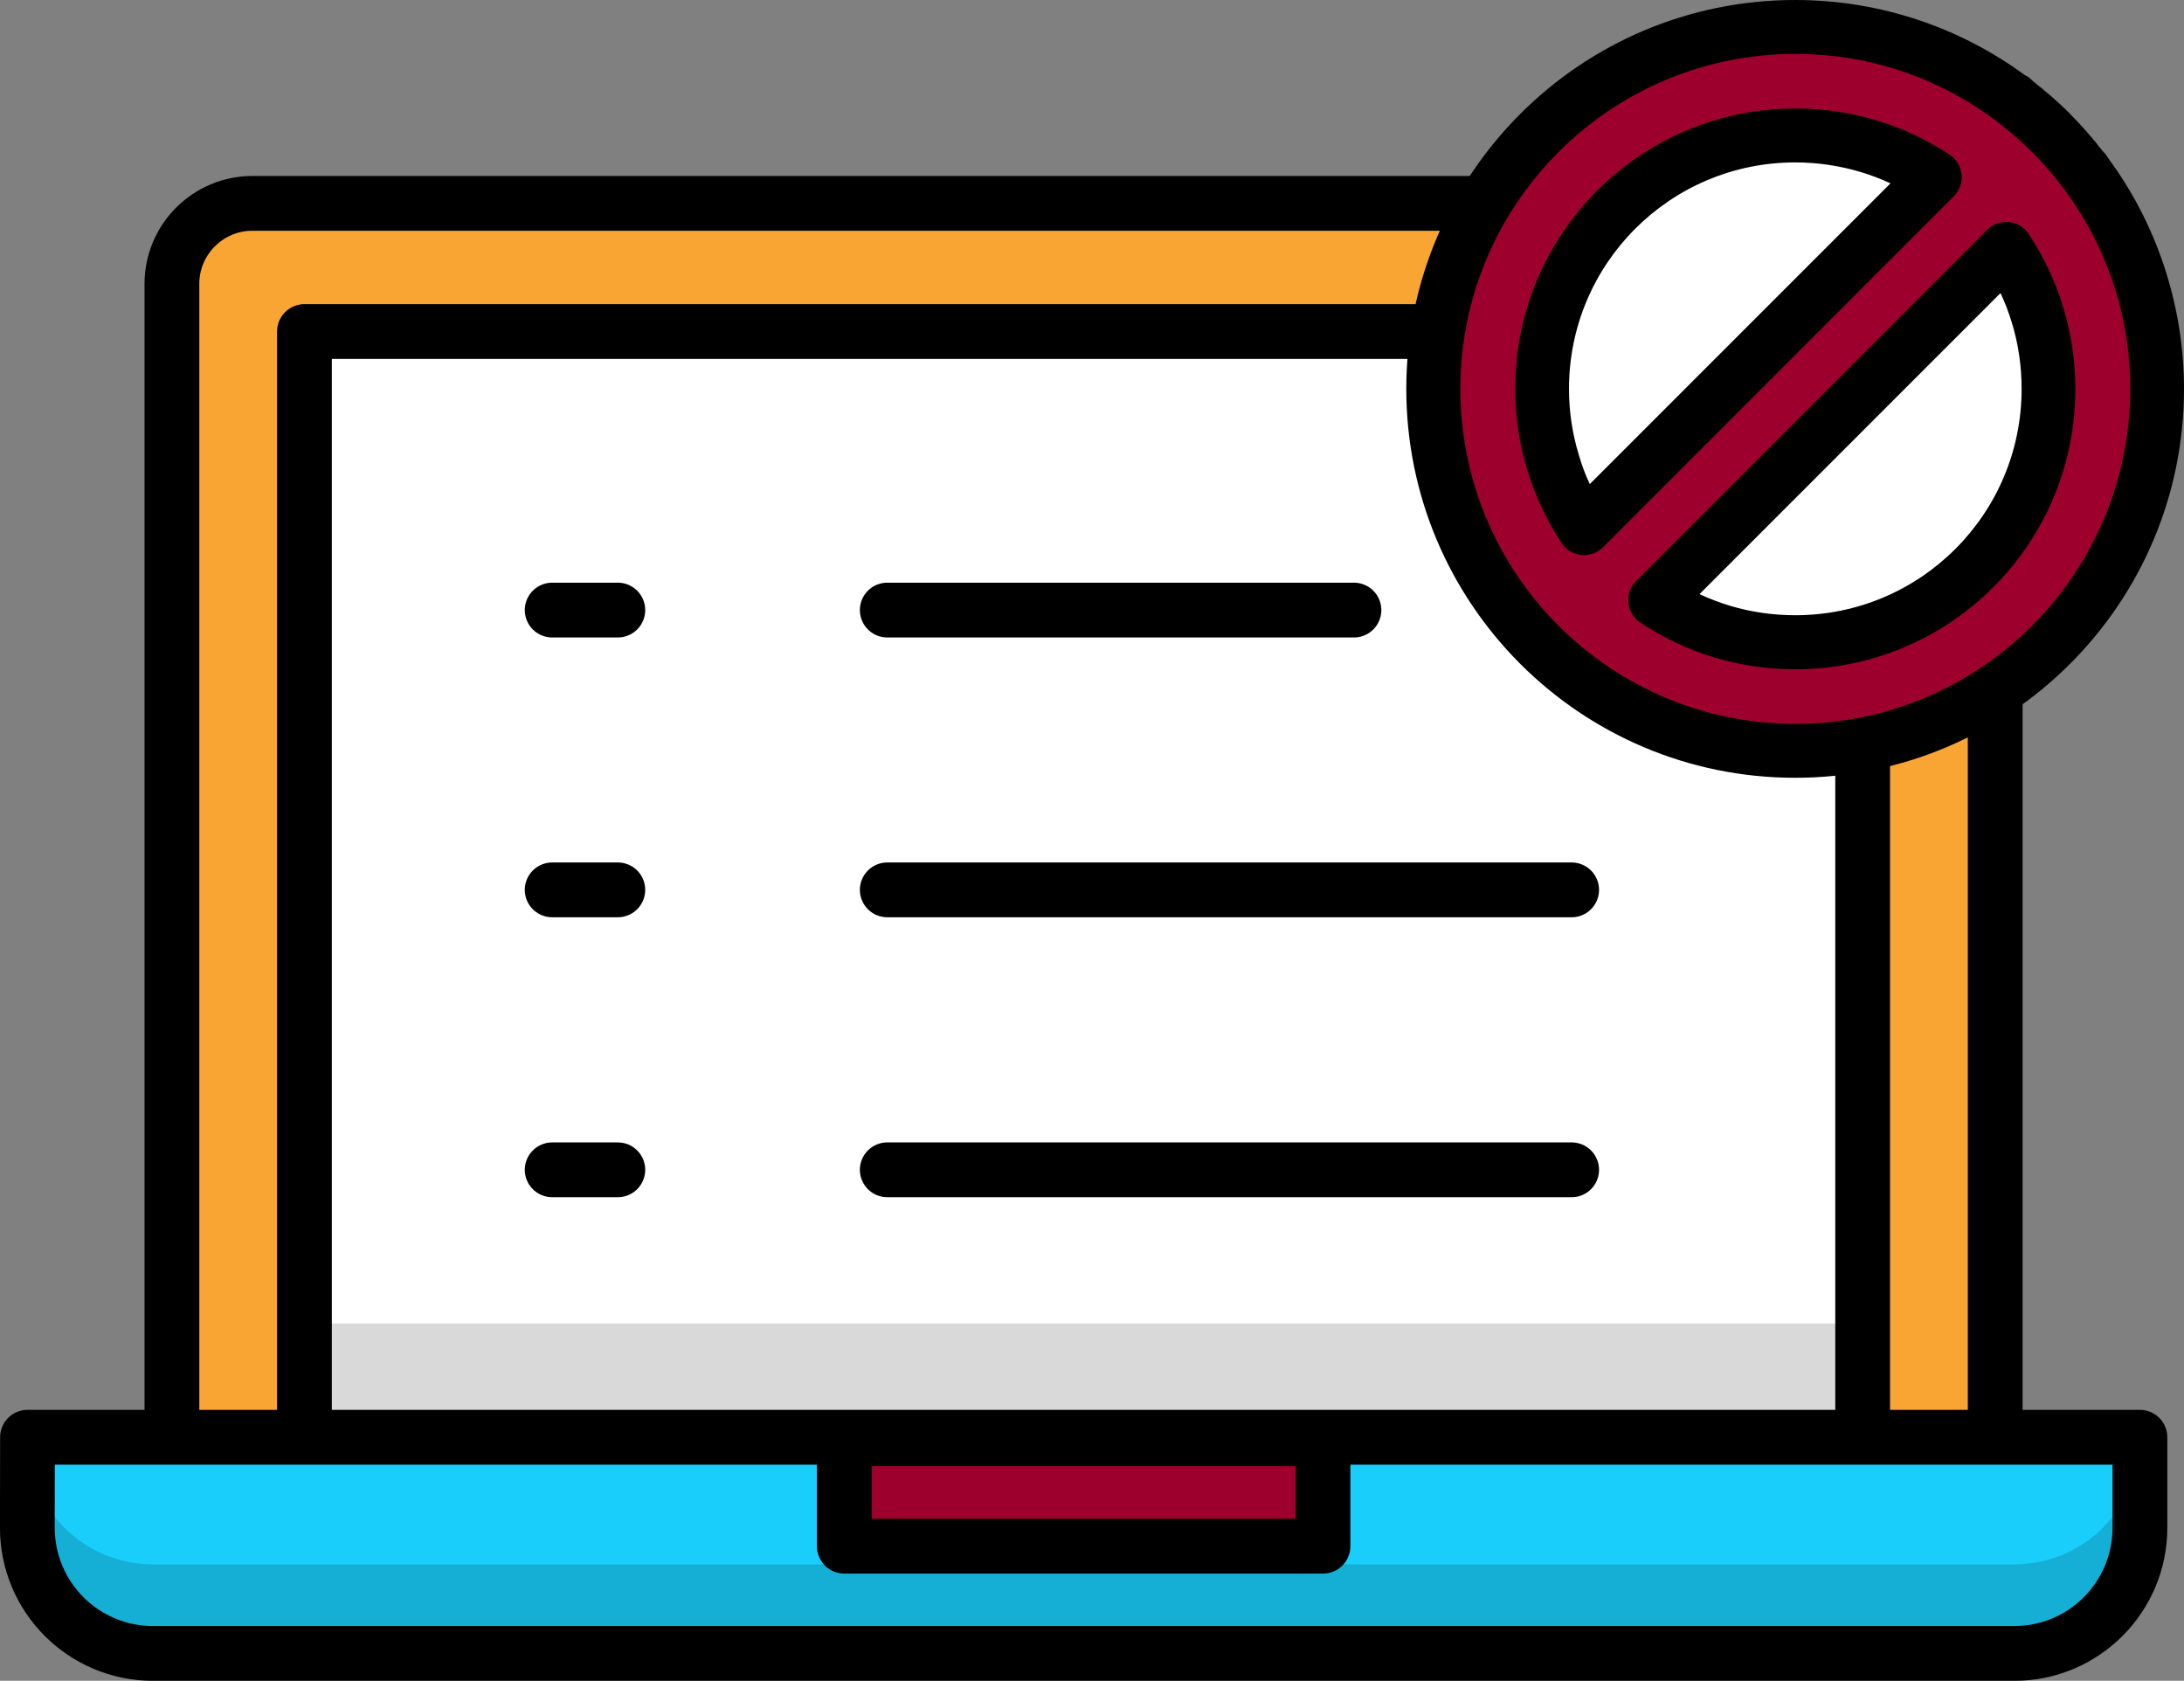 <?xml version="1.0" standalone="no"?>
<svg xmlns="http://www.w3.org/2000/svg" xmlns:xlink="http://www.w3.org/1999/xlink" id="Layer_1" x="0px" y="0px" viewBox="0 0 139.74 107.53" style="enable-background:new 0 0 139.74 107.53;" xml:space="preserve"><rect x="0" y="0" width="139.74" height="107.53" fill="#808080" stroke="none"/><style type="text/css">	.st0{fill:none;}	.st1{fill:#19CEFB;stroke:#000000;stroke-width:3.505;stroke-linecap:round;stroke-linejoin:round;}	.st2{fill:#9E002E;stroke:#000000;stroke-width:3.505;stroke-linecap:round;stroke-linejoin:round;}	.st3{opacity:0.15;enable-background:new    ;}	.st4{fill:#FFFFFF;stroke:#000000;stroke-width:3.505;stroke-linecap:round;stroke-linejoin:round;}	.st5{fill:none;stroke:#000000;stroke-width:2.337;stroke-linecap:round;stroke-linejoin:round;}	.st6{fill-rule:evenodd;clip-rule:evenodd;fill:#9E002E;}	.st7{fill-rule:evenodd;clip-rule:evenodd;fill:#19CEFB;}	.st8{fill:#19CEFB;}	.st9{fill-rule:evenodd;clip-rule:evenodd;}	.st10{fill-rule:evenodd;clip-rule:evenodd;fill:#CBCBCB;}	.st11{fill-rule:evenodd;clip-rule:evenodd;fill:#FFFFFF;}	.st12{fill-rule:evenodd;clip-rule:evenodd;fill:#D58930;}	.st13{fill-rule:evenodd;clip-rule:evenodd;fill:#F79B3E;}	.st14{fill-rule:evenodd;clip-rule:evenodd;fill:#9DA83B;}	.st15{fill-rule:evenodd;clip-rule:evenodd;fill:#BACB35;}	.st16{fill:none;stroke:#000000;stroke-width:3.505;stroke-linecap:round;stroke-linejoin:round;}	.st17{fill-rule:evenodd;clip-rule:evenodd;fill:#E5E5E5;}	.st18{opacity:0.15;fill-rule:evenodd;clip-rule:evenodd;enable-background:new    ;}	.st19{fill:#F9A534;stroke:#000000;stroke-width:3.505;stroke-linecap:round;stroke-linejoin:round;}	.st20{fill:#FFFFFF;}			.st21{fill-rule:evenodd;clip-rule:evenodd;fill:#19CEFB;stroke:#000000;stroke-width:3.127;stroke-linecap:round;stroke-linejoin:round;}	.st22{fill:#CBCBCB;}	.st23{fill:#D58930;}	.st24{fill:none;stroke:#000000;stroke-width:3.127;stroke-linecap:round;stroke-linejoin:round;}	.st25{fill:#19CEFB;stroke:#000000;stroke-width:3.114;stroke-linecap:round;stroke-linejoin:round;}	.st26{fill:#9E002E;stroke:#000000;stroke-width:3.114;stroke-linecap:round;stroke-linejoin:round;}	.st27{opacity:0.15;}	.st28{fill:#FFFFFF;stroke:#000000;stroke-width:3.114;stroke-linecap:round;stroke-linejoin:round;}	.st29{fill:none;stroke:#000000;stroke-width:3.114;stroke-linecap:round;stroke-linejoin:round;}	.st30{fill:#F9A534;stroke:#000000;stroke-width:3.114;stroke-linecap:round;stroke-linejoin:round;}			.st31{fill-rule:evenodd;clip-rule:evenodd;fill:#19CEFB;stroke:#000000;stroke-width:3.346;stroke-linecap:round;stroke-linejoin:round;}	.st32{fill:none;stroke:#000000;stroke-width:3.21;stroke-linecap:round;stroke-linejoin:round;}	.st33{fill:#F9A534;stroke:#000000;stroke-width:3.404;stroke-linecap:round;stroke-linejoin:round;}	.st34{fill:#FFFFFF;stroke:#000000;stroke-width:3.404;stroke-linecap:round;stroke-linejoin:round;}	.st35{fill:#19CEFB;stroke:#000000;stroke-width:3.404;stroke-linecap:round;stroke-linejoin:round;}	.st36{fill:#9E002E;stroke:#000000;stroke-width:3.404;stroke-linecap:round;stroke-linejoin:round;}	.st37{fill:#9E002E;stroke:#000000;stroke-width:3.182;stroke-linecap:round;stroke-linejoin:round;}	.st38{fill:#FFFFFF;stroke:#000000;stroke-width:3.182;stroke-linecap:round;stroke-linejoin:round;}	.st39{fill:none;stroke:#000000;stroke-width:3.182;stroke-linecap:round;stroke-linejoin:round;}	.st40{fill:#19CEFB;stroke:#000000;stroke-width:3.182;stroke-linecap:round;stroke-linejoin:round;}	.st41{fill:#F79B3E;stroke:#000000;stroke-width:3.182;stroke-linecap:round;stroke-linejoin:round;}	.st42{fill:#9E002E;stroke:#000000;stroke-width:3.068;stroke-linecap:round;stroke-linejoin:round;}	.st43{fill:#19CEFB;stroke:#000000;stroke-width:3.068;stroke-linecap:round;stroke-linejoin:round;}	.st44{fill:#F79B3E;stroke:#000000;stroke-width:3.068;stroke-linecap:round;stroke-linejoin:round;}	.st45{fill:#FFFFFF;stroke:#000000;stroke-width:3.068;stroke-linecap:round;stroke-linejoin:round;}			.st46{fill:none;stroke:#000000;stroke-width:3.068;stroke-linecap:round;stroke-linejoin:round;stroke-dasharray:0,0,5.783,5.783;}	.st47{fill:#FFFFFF;stroke:#000000;stroke-width:2.812;stroke-linecap:round;stroke-linejoin:round;}	.st48{fill:#F9A534;stroke:#000000;stroke-width:2.812;stroke-linecap:round;stroke-linejoin:round;}	.st49{fill:#19CEFB;stroke:#000000;stroke-width:2.812;stroke-linecap:round;stroke-linejoin:round;}	.st50{fill:#9E002E;}			.st51{fill-rule:evenodd;clip-rule:evenodd;fill:#9E002E;stroke:#000000;stroke-width:3.25;stroke-linecap:round;stroke-linejoin:round;}	.st52{fill:#19CEFB;stroke:#000000;stroke-width:3.25;stroke-linecap:round;stroke-linejoin:round;}			.st53{fill-rule:evenodd;clip-rule:evenodd;fill:#19CEFB;stroke:#000000;stroke-width:3.25;stroke-linecap:round;stroke-linejoin:round;}	.st54{fill:#F79B3E;stroke:#000000;stroke-width:3.25;stroke-linecap:round;stroke-linejoin:round;}			.st55{fill-rule:evenodd;clip-rule:evenodd;fill:#F79B3E;stroke:#000000;stroke-width:3.25;stroke-linecap:round;stroke-linejoin:round;}	.st56{fill:#9E002E;stroke:#000000;stroke-width:3.25;stroke-linecap:round;stroke-linejoin:round;}	.st57{fill:#FFFFFF;stroke:#000000;stroke-width:3.25;stroke-linecap:round;stroke-linejoin:round;}	.st58{fill:none;stroke:#000000;stroke-width:3.25;stroke-linecap:round;stroke-linejoin:round;}			.st59{fill-rule:evenodd;clip-rule:evenodd;fill:#F79B3E;stroke:#000000;stroke-width:3.128;stroke-linecap:round;stroke-linejoin:round;}	.st60{fill:#FFFFFF;stroke:#000000;stroke-width:3.204;stroke-linecap:round;stroke-linejoin:round;}	.st61{fill:#9E002E;stroke:#000000;stroke-width:3.204;stroke-linecap:round;stroke-linejoin:round;}	.st62{fill:#F9A534;stroke:#000000;stroke-width:3.204;stroke-linecap:round;stroke-linejoin:round;}</style><g>	<path class="st19" d="M16.15,13.01h106.36c2.84,0,5.15,2.31,5.15,5.15v75H11v-75C11,15.32,13.31,13.01,16.15,13.01z"/>	<rect x="19.48" y="21.21" class="st4" width="99.7" height="71.45"/>	<g>		<g>			<line class="st16" x1="56.77" y1="39.03" x2="86.63" y2="39.03"/>			<line class="st16" x1="56.77" y1="56.93" x2="100.56" y2="56.93"/>			<line class="st16" x1="56.77" y1="74.84" x2="100.56" y2="74.84"/>		</g>		<g>			<line class="st16" x1="35.33" y1="39.03" x2="39.53" y2="39.03"/>			<line class="st16" x1="35.33" y1="56.93" x2="39.53" y2="56.93"/>			<line class="st16" x1="35.33" y1="74.84" x2="39.53" y2="74.84"/>		</g>	</g>	<rect x="19.48" y="84.67" class="st3" width="99.7" height="7.99"/>	<path class="st1" d="M1.76,91.95h135.16v5.79c0,4.44-3.6,8.04-8.04,8.04H9.79c-4.44,0-8.04-3.6-8.04-8.04L1.76,91.95L1.76,91.95  L1.76,91.95z"/>	<path class="st18" d="M128.88,100.08H9.79c-4.44,0-8.04-3.6-8.04-8.04v5.7c0,4.44,3.6,8.04,8.04,8.04h119.09  c4.44,0,8.04-3.6,8.04-8.04v-5.7C136.92,96.48,133.32,100.08,128.88,100.08z"/>	<rect x="54.02" y="92.05" class="st2" width="30.63" height="6.87"/>	<g>		<circle class="st20" cx="114.87" cy="25.91" r="17.77"/>		<g>			<path class="st6" d="M114.87,1.73c5.22,0,10.03,1.73,13.91,4.64l0.02-0.02l0.12,0.12c1.64,1.26,3.11,2.72,4.37,4.37l0.1,0.1    l-0.01,0.01c2.93,3.88,4.66,8.7,4.66,13.93c0,12.79-10.37,23.15-23.15,23.15S91.72,37.67,91.72,24.88S102.08,1.73,114.87,1.73    L114.87,1.73L114.87,1.73z M123.79,11.35c-2.56-1.69-5.63-2.68-8.93-2.68c-8.95,0-16.21,7.26-16.21,16.21    c0,3.3,0.99,6.36,2.68,8.93L123.79,11.35L123.79,11.35z M105.91,38.39c2.57,1.71,5.65,2.7,8.96,2.7    c8.95,0,16.21-7.26,16.21-16.21c0-3.31-0.99-6.39-2.7-8.96L105.91,38.39L105.91,38.39z"/>			<path class="st9" d="M114.87,0c2.74,0,5.39,0.45,7.88,1.28c2.46,0.82,4.75,2.02,6.8,3.52c0.17,0.08,0.33,0.19,0.46,0.33    l0.06,0.06c0.83,0.65,1.63,1.34,2.38,2.09h0l0,0.01l0,0c0.75,0.75,1.45,1.55,2.09,2.38l0.04,0.04c0.13,0.13,0.23,0.27,0.31,0.41    c1.52,2.06,2.73,4.37,3.56,6.86c0.83,2.49,1.29,5.15,1.29,7.9c0,6.87-2.79,13.09-7.29,17.59c-4.5,4.5-10.72,7.29-17.59,7.29    s-13.09-2.79-17.59-7.29c-4.5-4.5-7.29-10.72-7.29-17.59s2.79-13.09,7.29-17.59S107.99,0,114.87,0L114.87,0L114.87,0z     M121.65,4.54c-2.12-0.71-4.4-1.09-6.78-1.09c-5.92,0-11.27,2.4-15.15,6.28s-6.28,9.24-6.28,15.15s2.4,11.27,6.28,15.15    c3.88,3.88,9.24,6.28,15.15,6.28s11.27-2.4,15.15-6.28c3.88-3.88,6.28-9.24,6.28-15.15c0-2.39-0.39-4.68-1.1-6.8    c-0.73-2.18-1.8-4.21-3.16-6.02c-0.04-0.05-0.08-0.11-0.12-0.16l-0.01-0.01c-0.58-0.77-1.21-1.48-1.88-2.15l-0.01-0.01    c-0.64-0.64-1.33-1.25-2.06-1.81c-0.07-0.05-0.14-0.11-0.21-0.17h0C125.91,6.37,123.86,5.28,121.65,4.54L121.65,4.54L121.65,4.54    z M125.01,12.56L125.01,12.56c0.08-0.08,0.15-0.17,0.22-0.27c0.53-0.79,0.31-1.86-0.48-2.39c-1.45-0.96-3.03-1.71-4.72-2.21    c-1.64-0.49-3.37-0.75-5.15-0.75c-4.95,0-9.44,2.01-12.68,5.25s-5.25,7.73-5.25,12.68c0,1.79,0.26,3.52,0.76,5.15    c0.49,1.65,1.22,3.2,2.14,4.62c0.08,0.13,0.17,0.26,0.28,0.37c0.67,0.67,1.77,0.67,2.44,0L125.01,12.56L125.01,12.56    L125.01,12.56z M101.72,30.97l19.24-19.24c-0.62-0.29-1.26-0.53-1.92-0.73c-1.31-0.39-2.72-0.61-4.17-0.61    c-4,0-7.62,1.62-10.24,4.24c-2.62,2.62-4.24,6.24-4.24,10.24c0,1.45,0.21,2.85,0.61,4.17C101.19,29.71,101.43,30.36,101.72,30.97    L101.72,30.97L101.72,30.97z M104.69,37.17L104.69,37.17c-0.08,0.08-0.15,0.17-0.22,0.27c-0.53,0.79-0.31,1.86,0.48,2.39    c1.45,0.96,3.04,1.72,4.73,2.23c1.64,0.49,3.38,0.76,5.18,0.76c4.95,0,9.44-2.01,12.68-5.25c3.24-3.24,5.25-7.73,5.25-12.68    c0-1.79-0.27-3.53-0.76-5.18c-0.5-1.66-1.23-3.22-2.16-4.64c-0.08-0.13-0.17-0.26-0.28-0.37c-0.67-0.67-1.77-0.67-2.44,0    L104.69,37.17L104.69,37.17L104.69,37.17z M128,18.75l-19.26,19.26c0.63,0.29,1.27,0.54,1.94,0.74c1.32,0.4,2.73,0.61,4.19,0.61    c4,0,7.62-1.62,10.24-4.24c2.62-2.62,4.24-6.24,4.24-10.24c0-1.46-0.21-2.87-0.61-4.19C128.54,20.02,128.29,19.37,128,18.75    L128,18.75z"/>		</g>	</g></g></svg>
